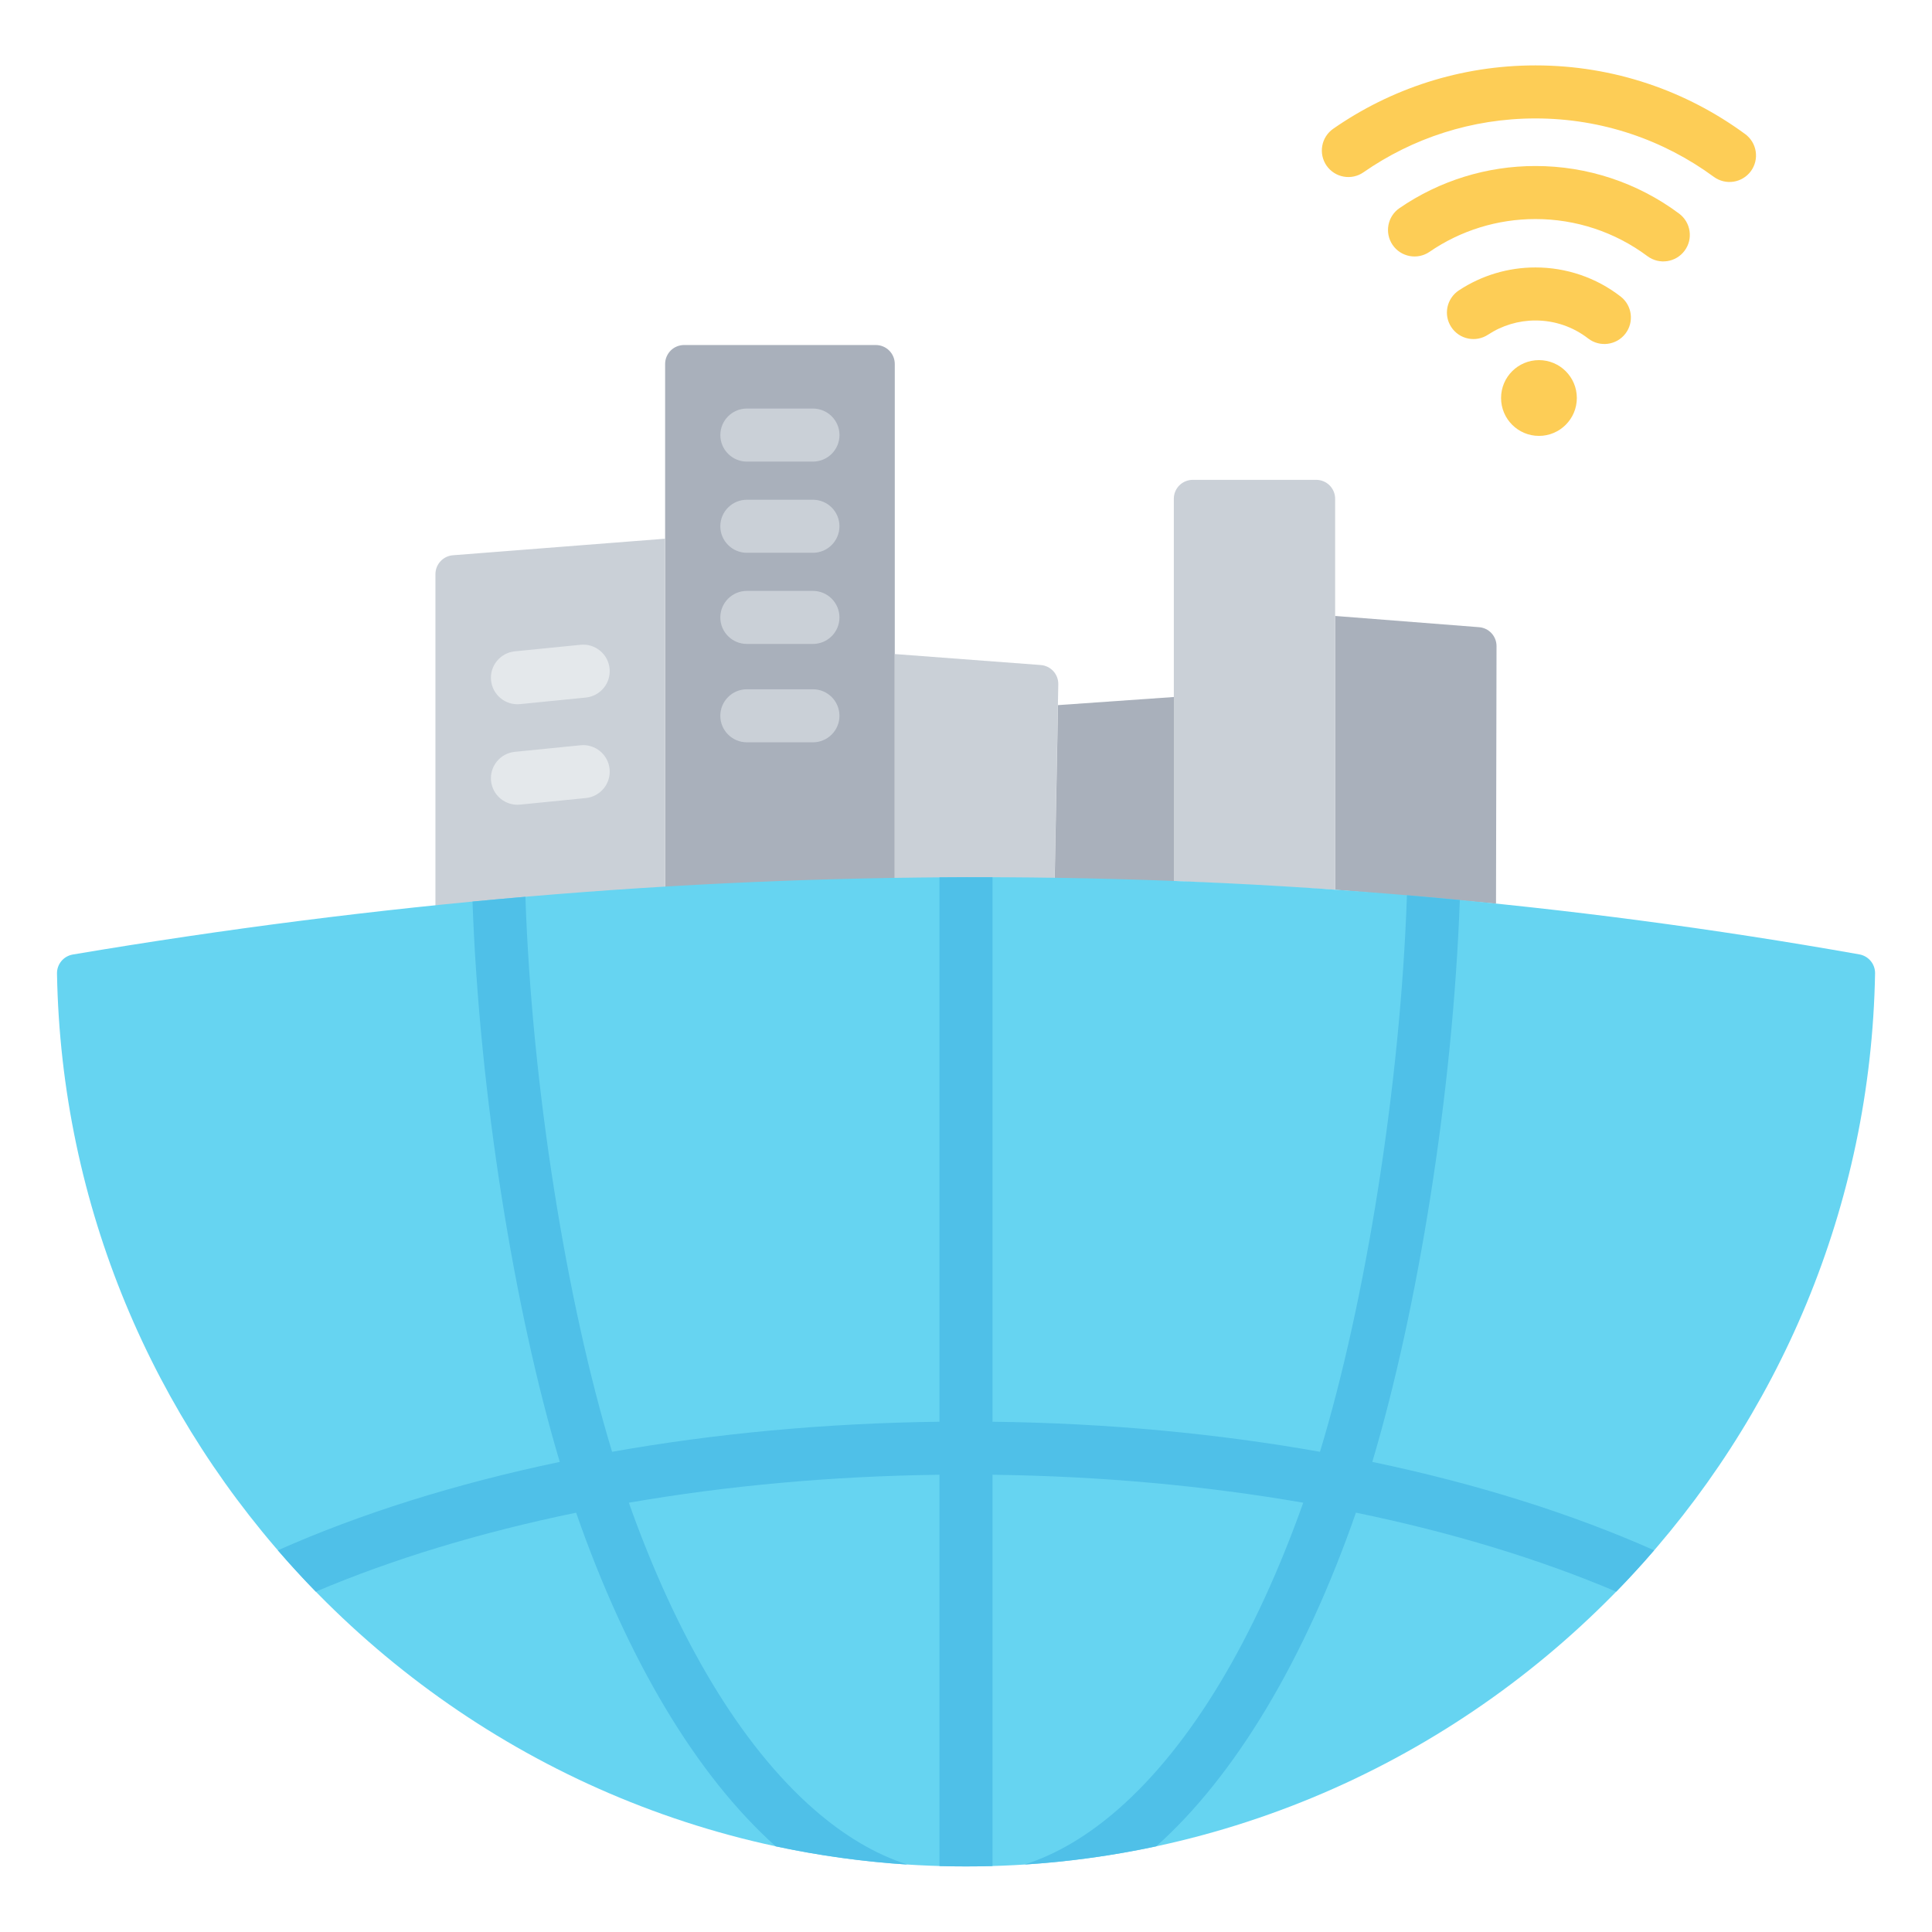 <svg width="60" height="60" viewBox="0 0 60 60" fill="none" xmlns="http://www.w3.org/2000/svg">
<path fill-rule="evenodd" clip-rule="evenodd" d="M42.344 5.351C42.165 5.476 41.944 5.524 41.729 5.485C41.514 5.447 41.323 5.324 41.198 5.145C41.074 4.966 41.025 4.744 41.064 4.53C41.102 4.315 41.225 4.124 41.404 3.999C43.186 2.759 45.352 2.031 47.685 2.031C50.121 2.031 52.374 2.824 54.199 4.165C54.375 4.294 54.492 4.488 54.525 4.704C54.558 4.92 54.504 5.14 54.375 5.316C54.245 5.492 54.051 5.609 53.836 5.642C53.62 5.675 53.4 5.621 53.224 5.492C51.672 4.352 49.757 3.678 47.685 3.678C45.701 3.678 43.86 4.297 42.344 5.351Z" fill="#FDCD56"/>
<path fill-rule="evenodd" clip-rule="evenodd" d="M44.395 7.821C44.02 8.078 43.507 7.982 43.25 7.608C42.993 7.233 43.088 6.72 43.463 6.463C44.706 5.61 46.178 5.154 47.685 5.156C49.293 5.154 50.859 5.673 52.148 6.635C52.512 6.907 52.588 7.423 52.316 7.787C52.044 8.152 51.528 8.227 51.163 7.956C50.159 7.206 48.939 6.802 47.685 6.803C46.511 6.802 45.363 7.156 44.395 7.821ZM46.212 10.394C46.03 10.514 45.807 10.557 45.594 10.513C45.38 10.47 45.192 10.342 45.072 10.16C44.951 9.978 44.908 9.755 44.952 9.541C44.996 9.327 45.123 9.14 45.305 9.019C46.011 8.553 46.839 8.305 47.685 8.306C48.642 8.305 49.573 8.622 50.33 9.209C50.689 9.487 50.755 10.004 50.477 10.364C50.199 10.723 49.682 10.79 49.322 10.512C48.854 10.149 48.278 9.952 47.685 9.953C47.162 9.952 46.649 10.106 46.212 10.394Z" fill="#FDCD56"/>
<path d="M47.794 13.537C48.443 13.537 48.97 13.01 48.97 12.36C48.97 11.71 48.443 11.184 47.794 11.184C47.144 11.184 46.617 11.71 46.617 12.36C46.617 13.01 47.144 13.537 47.794 13.537Z" fill="#FDCD56"/>
<path fill-rule="evenodd" clip-rule="evenodd" d="M27.199 10.715C27.355 10.715 27.505 10.777 27.615 10.887C27.726 10.997 27.788 11.147 27.788 11.303V27.298L20.656 27.637V11.303C20.656 11.226 20.671 11.149 20.701 11.078C20.731 11.007 20.774 10.942 20.828 10.887C20.883 10.832 20.948 10.789 21.019 10.76C21.091 10.73 21.167 10.715 21.244 10.715H27.199Z" fill="#A9B0BB"/>
<path fill-rule="evenodd" clip-rule="evenodd" d="M20.655 16.73V27.636L13.523 28.283V17.831C13.523 17.682 13.579 17.54 13.68 17.431C13.78 17.322 13.918 17.256 14.066 17.244L20.655 16.73ZM32.322 20.653C32.472 20.665 32.612 20.733 32.713 20.844C32.814 20.955 32.869 21.101 32.866 21.251L32.751 27.36L27.786 27.358V20.312L32.322 20.653ZM23.194 17.167C22.74 17.167 22.37 16.797 22.37 16.343C22.37 15.889 22.74 15.52 23.194 15.52H25.247C25.701 15.52 26.07 15.889 26.07 16.343C26.07 16.797 25.701 17.167 25.247 17.167H23.194ZM23.194 19.998C22.74 19.998 22.37 19.63 22.37 19.175C22.37 18.721 22.74 18.351 23.194 18.351H25.247C25.701 18.351 26.07 18.721 26.07 19.175C26.07 19.63 25.701 19.998 25.247 19.998H23.194ZM23.194 23.053C22.74 23.053 22.37 22.684 22.37 22.23C22.37 21.775 22.74 21.406 23.194 21.406H25.247C25.701 21.406 26.07 21.775 26.07 22.23C26.07 22.684 25.701 23.053 25.247 23.053H23.194Z" fill="#CAD0D7"/>
<path fill-rule="evenodd" clip-rule="evenodd" d="M16.151 21.867C15.699 21.912 15.295 21.581 15.25 21.129C15.205 20.677 15.536 20.273 15.988 20.228L18.03 20.024C18.482 19.979 18.886 20.309 18.931 20.761C18.977 21.213 18.646 21.617 18.194 21.663L16.151 21.867Z" fill="#E4E8EB"/>
<path fill-rule="evenodd" clip-rule="evenodd" d="M23.195 14.335C22.74 14.335 22.371 13.966 22.371 13.511C22.371 13.057 22.74 12.688 23.195 12.688H25.247C25.702 12.688 26.071 13.057 26.071 13.511C26.071 13.966 25.702 14.335 25.247 14.335H23.195ZM37.042 14.902C36.965 14.902 36.888 14.917 36.817 14.947C36.745 14.976 36.681 15.02 36.626 15.074C36.571 15.129 36.528 15.194 36.498 15.265C36.469 15.336 36.454 15.413 36.454 15.49V27.36L41.464 27.632V15.49C41.464 15.334 41.402 15.185 41.292 15.074C41.181 14.964 41.032 14.902 40.876 14.902H37.042Z" fill="#CAD0D7"/>
<path fill-rule="evenodd" clip-rule="evenodd" d="M41.467 19.129V27.632L46.46 28.064L46.476 20.065C46.476 19.917 46.421 19.774 46.32 19.665C46.219 19.556 46.081 19.489 45.934 19.478L41.467 19.129ZM36.456 27.36V21.646L32.857 21.898L32.754 27.358" fill="#A9B0BB"/>
<path fill-rule="evenodd" clip-rule="evenodd" d="M16.151 24.988C15.699 25.033 15.295 24.702 15.25 24.25C15.205 23.798 15.536 23.394 15.988 23.349L18.03 23.145C18.482 23.1 18.886 23.43 18.931 23.882C18.977 24.335 18.646 24.738 18.194 24.784L16.151 24.988Z" fill="#E4E8EB"/>
<path fill-rule="evenodd" clip-rule="evenodd" d="M1.77 30.232C1.768 30.092 1.816 29.956 1.906 29.848C1.995 29.74 2.121 29.668 2.259 29.644C21.154 26.455 39.652 26.43 57.747 29.64C57.884 29.665 58.008 29.738 58.097 29.845C58.186 29.953 58.234 30.088 58.232 30.228C58.105 37.467 55.229 44.058 50.608 48.996C45.449 54.509 38.115 57.963 30 57.963C21.887 57.963 14.553 54.51 9.394 48.997C4.773 44.059 1.897 37.47 1.77 30.232Z" fill="#66D4F1"/>
<path fill-rule="evenodd" clip-rule="evenodd" d="M8.629 48.147C11.174 47.015 14.131 46.081 17.384 45.401C15.969 40.663 14.888 33.973 14.674 27.999C15.222 27.947 15.77 27.897 16.317 27.85C16.518 33.773 17.597 40.436 19.009 45.087C22.18 44.524 25.603 44.197 29.176 44.153V27.247C29.726 27.242 30.274 27.241 30.823 27.243V44.153C34.397 44.196 37.82 44.523 40.993 45.087C42.406 40.431 43.49 33.732 43.694 27.803C44.242 27.849 44.789 27.899 45.336 27.951C45.121 33.931 44.033 40.657 42.618 45.401C45.87 46.08 48.825 47.014 51.371 48.146C50.992 48.586 50.599 49.014 50.193 49.43C47.816 48.421 45.09 47.59 42.11 46.977C40.521 51.538 38.37 55.141 35.908 57.339C34.561 57.628 33.195 57.817 31.82 57.905C32.829 57.582 33.799 56.996 34.721 56.191C37.011 54.189 38.982 50.864 40.473 46.668C37.455 46.145 34.209 45.842 30.823 45.8V57.952C30.274 57.967 29.725 57.967 29.176 57.952V45.8C25.791 45.842 22.546 46.146 19.529 46.668C21.019 50.865 22.989 54.189 25.279 56.191C26.2 56.996 27.171 57.582 28.179 57.905C26.805 57.817 25.438 57.628 24.091 57.34C21.63 55.141 19.48 51.539 17.892 46.978C14.911 47.591 12.184 48.422 9.807 49.431C9.402 49.015 9.008 48.587 8.629 48.147Z" fill="#4FC0E8"/>
</svg>
